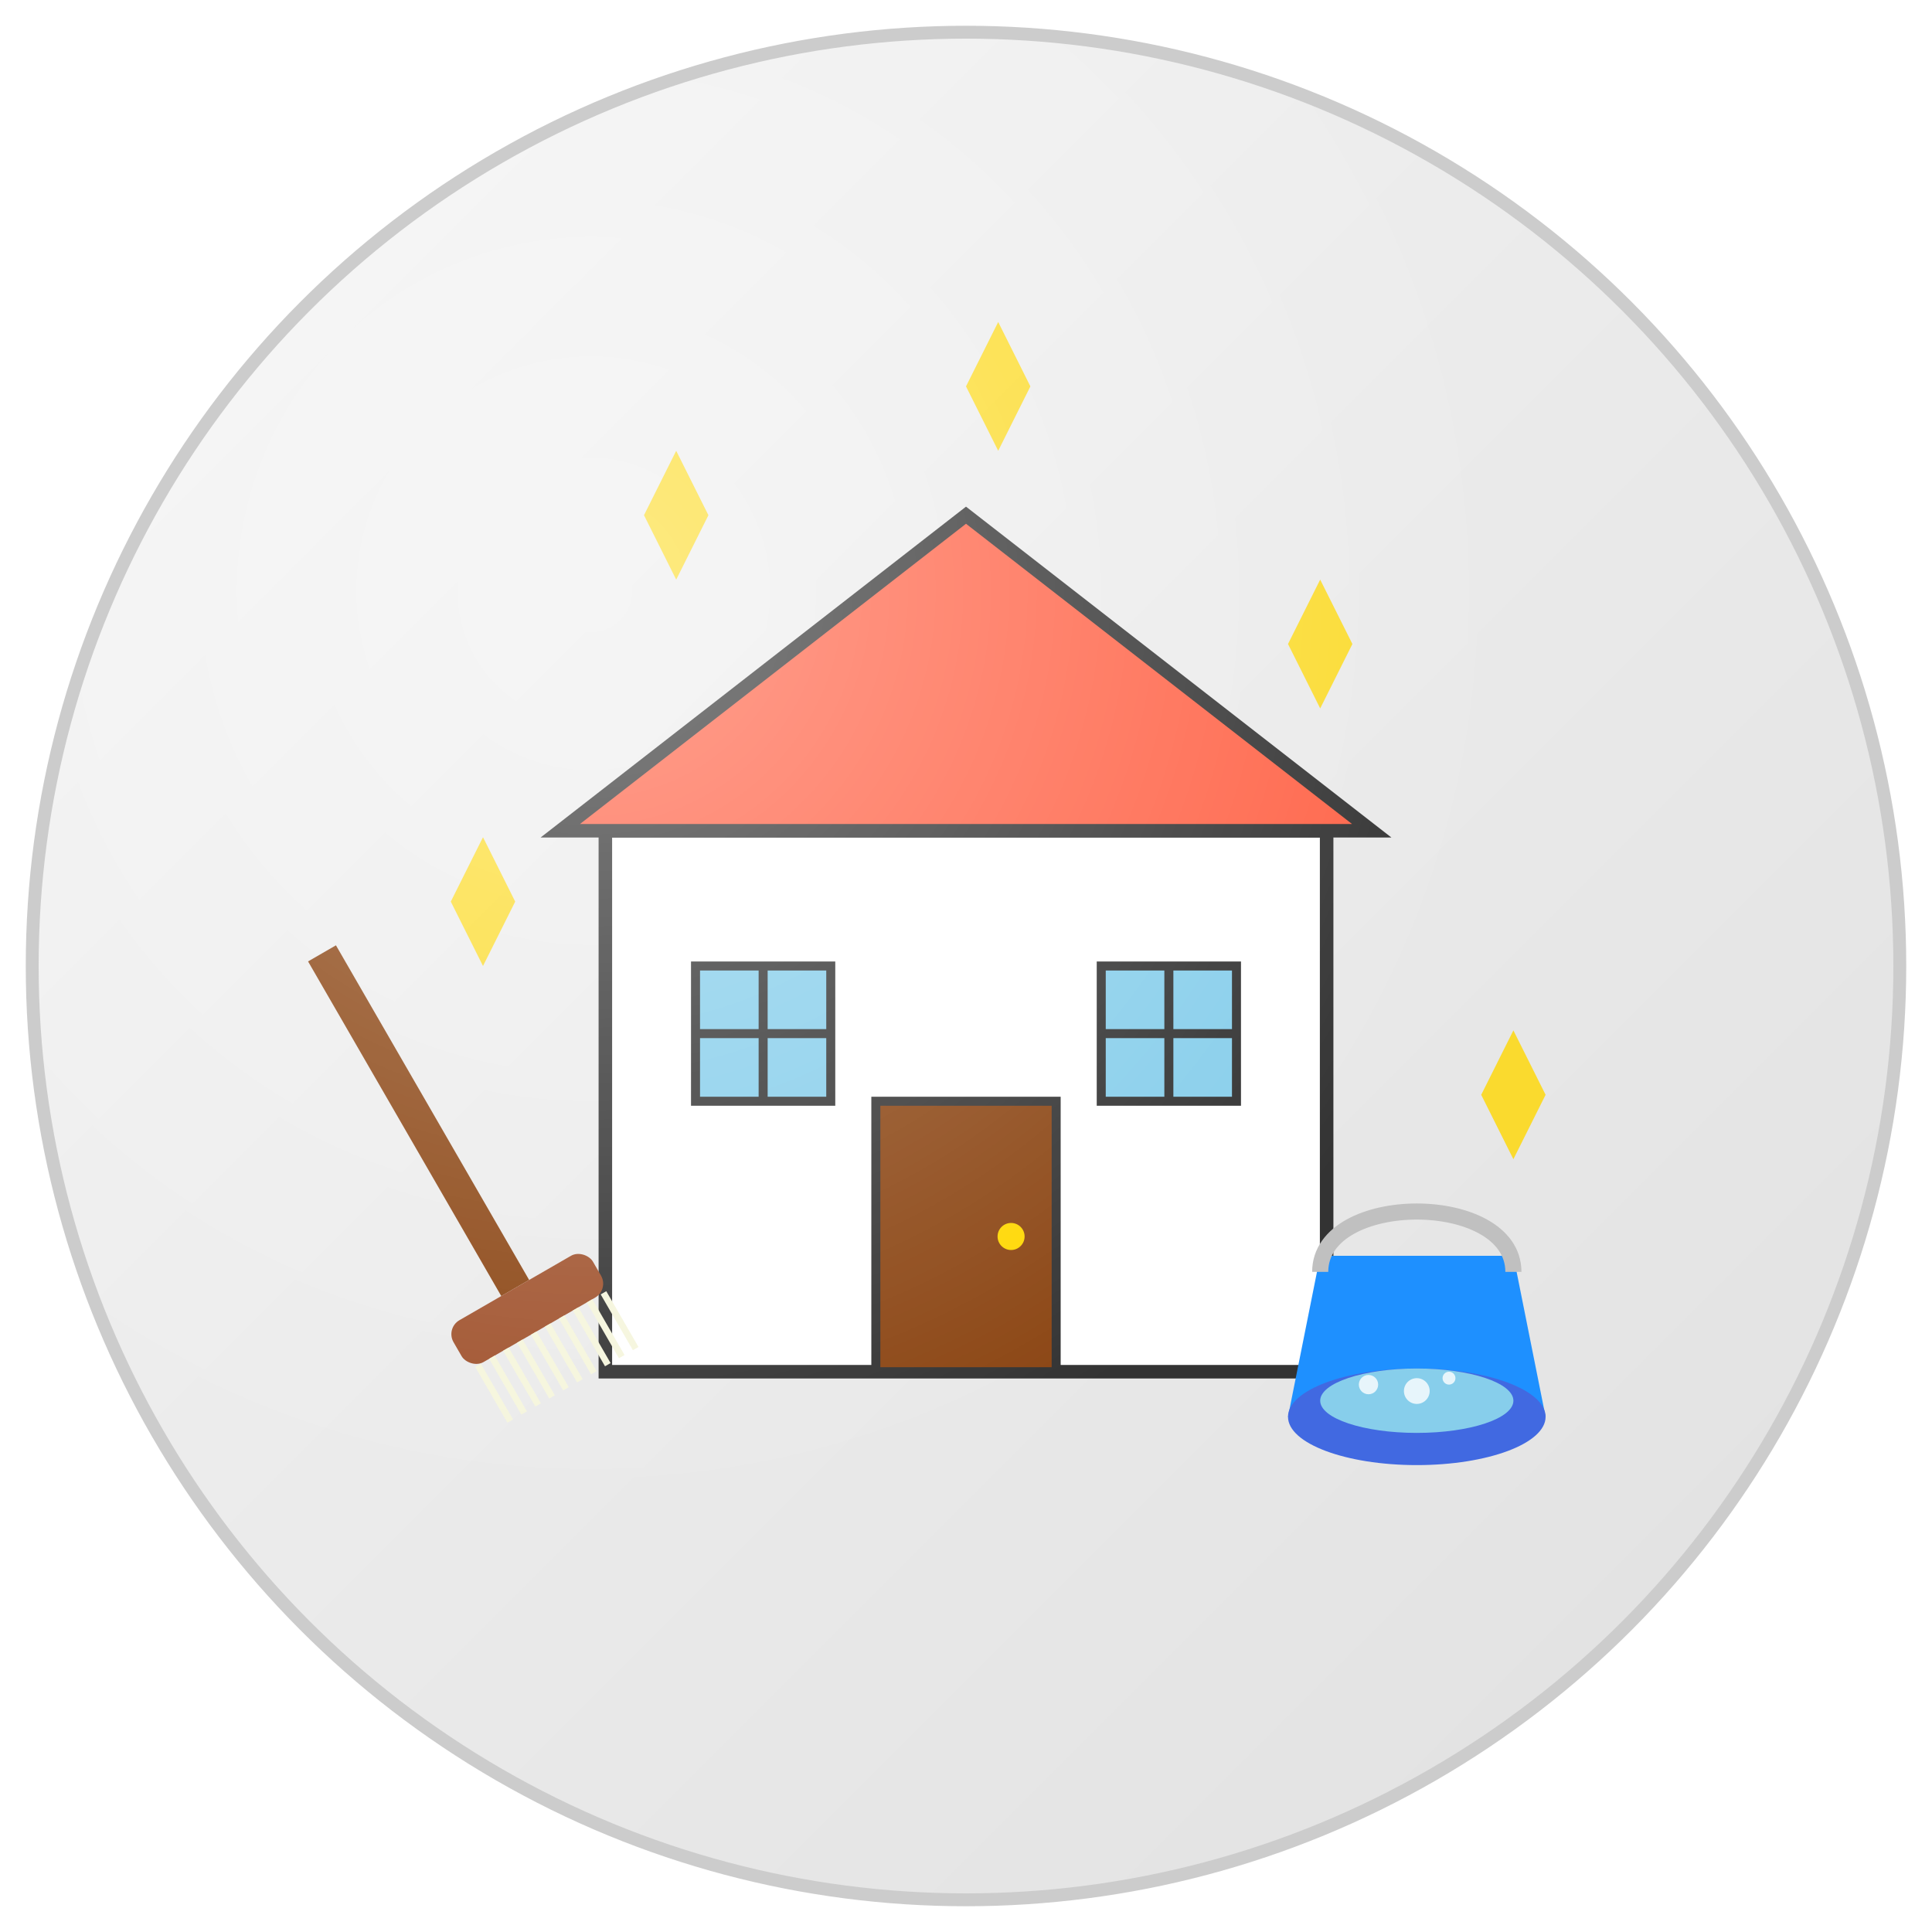 <svg xmlns="http://www.w3.org/2000/svg" xmlns:xlink="http://www.w3.org/1999/xlink" width="300" height="300" viewBox="0 0 300 300">
  <defs>
    <linearGradient id="bg-gradient" x1="0%" y1="0%" x2="100%" y2="100%">
      <stop offset="0%" stop-color="#f5f5f5" />
      <stop offset="100%" stop-color="#e0e0e0" />
    </linearGradient>
    <filter id="shadow" x="-20%" y="-20%" width="140%" height="140%">
      <feDropShadow dx="2" dy="2" stdDeviation="3" flood-color="rgba(0,0,0,0.3)" />
    </filter>
    <radialGradient id="highlight" cx="30%" cy="30%" r="50%" fx="30%" fy="30%">
      <stop offset="0%" stop-color="rgba(255,255,255,0.8)" />
      <stop offset="100%" stop-color="rgba(255,255,255,0)" />
    </radialGradient>
  </defs>
  
  <!-- Background -->
  <circle cx="150" cy="150" r="145" fill="url(#bg-gradient)" />
  
  <!-- House Outline -->
  <g transform="translate(150, 150) scale(0.7)" filter="url(#shadow)">
    <!-- House Base -->
    <rect x="-80" y="-30" width="160" height="120" fill="#FFFFFF" stroke="#333333" stroke-width="3" />
    
    <!-- Roof -->
    <polygon points="-90,-30 0,-100 90,-30" fill="#FF6347" stroke="#333333" stroke-width="3" />
    
    <!-- Door -->
    <rect x="-20" y="30" width="40" height="60" fill="#8B4513" stroke="#333333" stroke-width="2" />
    <circle cx="10" cy="60" r="3" fill="#FFD700" />
    
    <!-- Windows -->
    <rect x="-60" y="0" width="30" height="30" fill="#87CEEB" stroke="#333333" stroke-width="2" />
    <line x1="-60" y1="15" x2="-30" y2="15" stroke="#333333" stroke-width="2" />
    <line x1="-45" y1="0" x2="-45" y2="30" stroke="#333333" stroke-width="2" />
    
    <rect x="30" y="0" width="30" height="30" fill="#87CEEB" stroke="#333333" stroke-width="2" />
    <line x1="30" y1="15" x2="60" y2="15" stroke="#333333" stroke-width="2" />
    <line x1="45" y1="0" x2="45" y2="30" stroke="#333333" stroke-width="2" />
  </g>
  
  <!-- Cleaning Tools -->
  <g transform="translate(80, 200) rotate(-30) scale(0.5)" filter="url(#shadow)">
    <!-- Mop Handle -->
    <rect x="-5" y="-120" width="10" height="120" fill="#8B4513" />
    
    <!-- Mop Head -->
    <rect x="-25" y="0" width="50" height="15" rx="5" ry="5" fill="#A0522D" />
    
    <!-- Mop Strings -->
    <g fill="#F5F5DC">
      <rect x="-23" y="15" width="2" height="20" />
      <rect x="-18" y="15" width="2" height="20" />
      <rect x="-13" y="15" width="2" height="20" />
      <rect x="-8" y="15" width="2" height="20" />
      <rect x="-3" y="15" width="2" height="20" />
      <rect x="2" y="15" width="2" height="20" />
      <rect x="7" y="15" width="2" height="20" />
      <rect x="12" y="15" width="2" height="20" />
      <rect x="17" y="15" width="2" height="20" />
      <rect x="22" y="15" width="2" height="20" />
    </g>
  </g>
  
  <!-- Bucket -->
  <g transform="translate(220, 220) scale(0.5)" filter="url(#shadow)">
    <!-- Bucket Body -->
    <path d="M -40,0 L -30,-50 L 30,-50 L 40,0 Z" fill="#1E90FF" />
    <ellipse cx="0" cy="0" rx="40" ry="15" fill="#4169E1" />
    
    <!-- Water -->
    <ellipse cx="0" cy="-5" rx="30" ry="10" fill="#87CEEB" />
    
    <!-- Bucket Handle -->
    <path d="M -30,-45 C -30,-70 30,-70 30,-45" stroke="#C0C0C0" stroke-width="5" fill="none" />
    
    <!-- Bubbles -->
    <circle cx="-15" cy="-10" r="3" fill="#FFFFFF" opacity="0.8" />
    <circle cx="0" cy="-8" r="4" fill="#FFFFFF" opacity="0.8" />
    <circle cx="10" cy="-12" r="2" fill="#FFFFFF" opacity="0.8" />
  </g>
  
  <!-- Sparkles -->
  <g fill="#FFD700" opacity="0.8">
    <polygon points="100,80 105,90 110,80 105,70" />
    <polygon points="200,100 205,110 210,100 205,90" />
    <polygon points="150,60 155,70 160,60 155,50" />
    <polygon points="230,170 235,180 240,170 235,160" />
    <polygon points="70,140 75,150 80,140 75,130" />
  </g>
  
  <!-- Highlight Overlay -->
  <circle cx="150" cy="150" r="145" fill="url(#highlight)" opacity="0.5" />
  
  <!-- Border -->
  <circle cx="150" cy="150" r="145" fill="none" stroke="#cccccc" stroke-width="2" />
</svg>